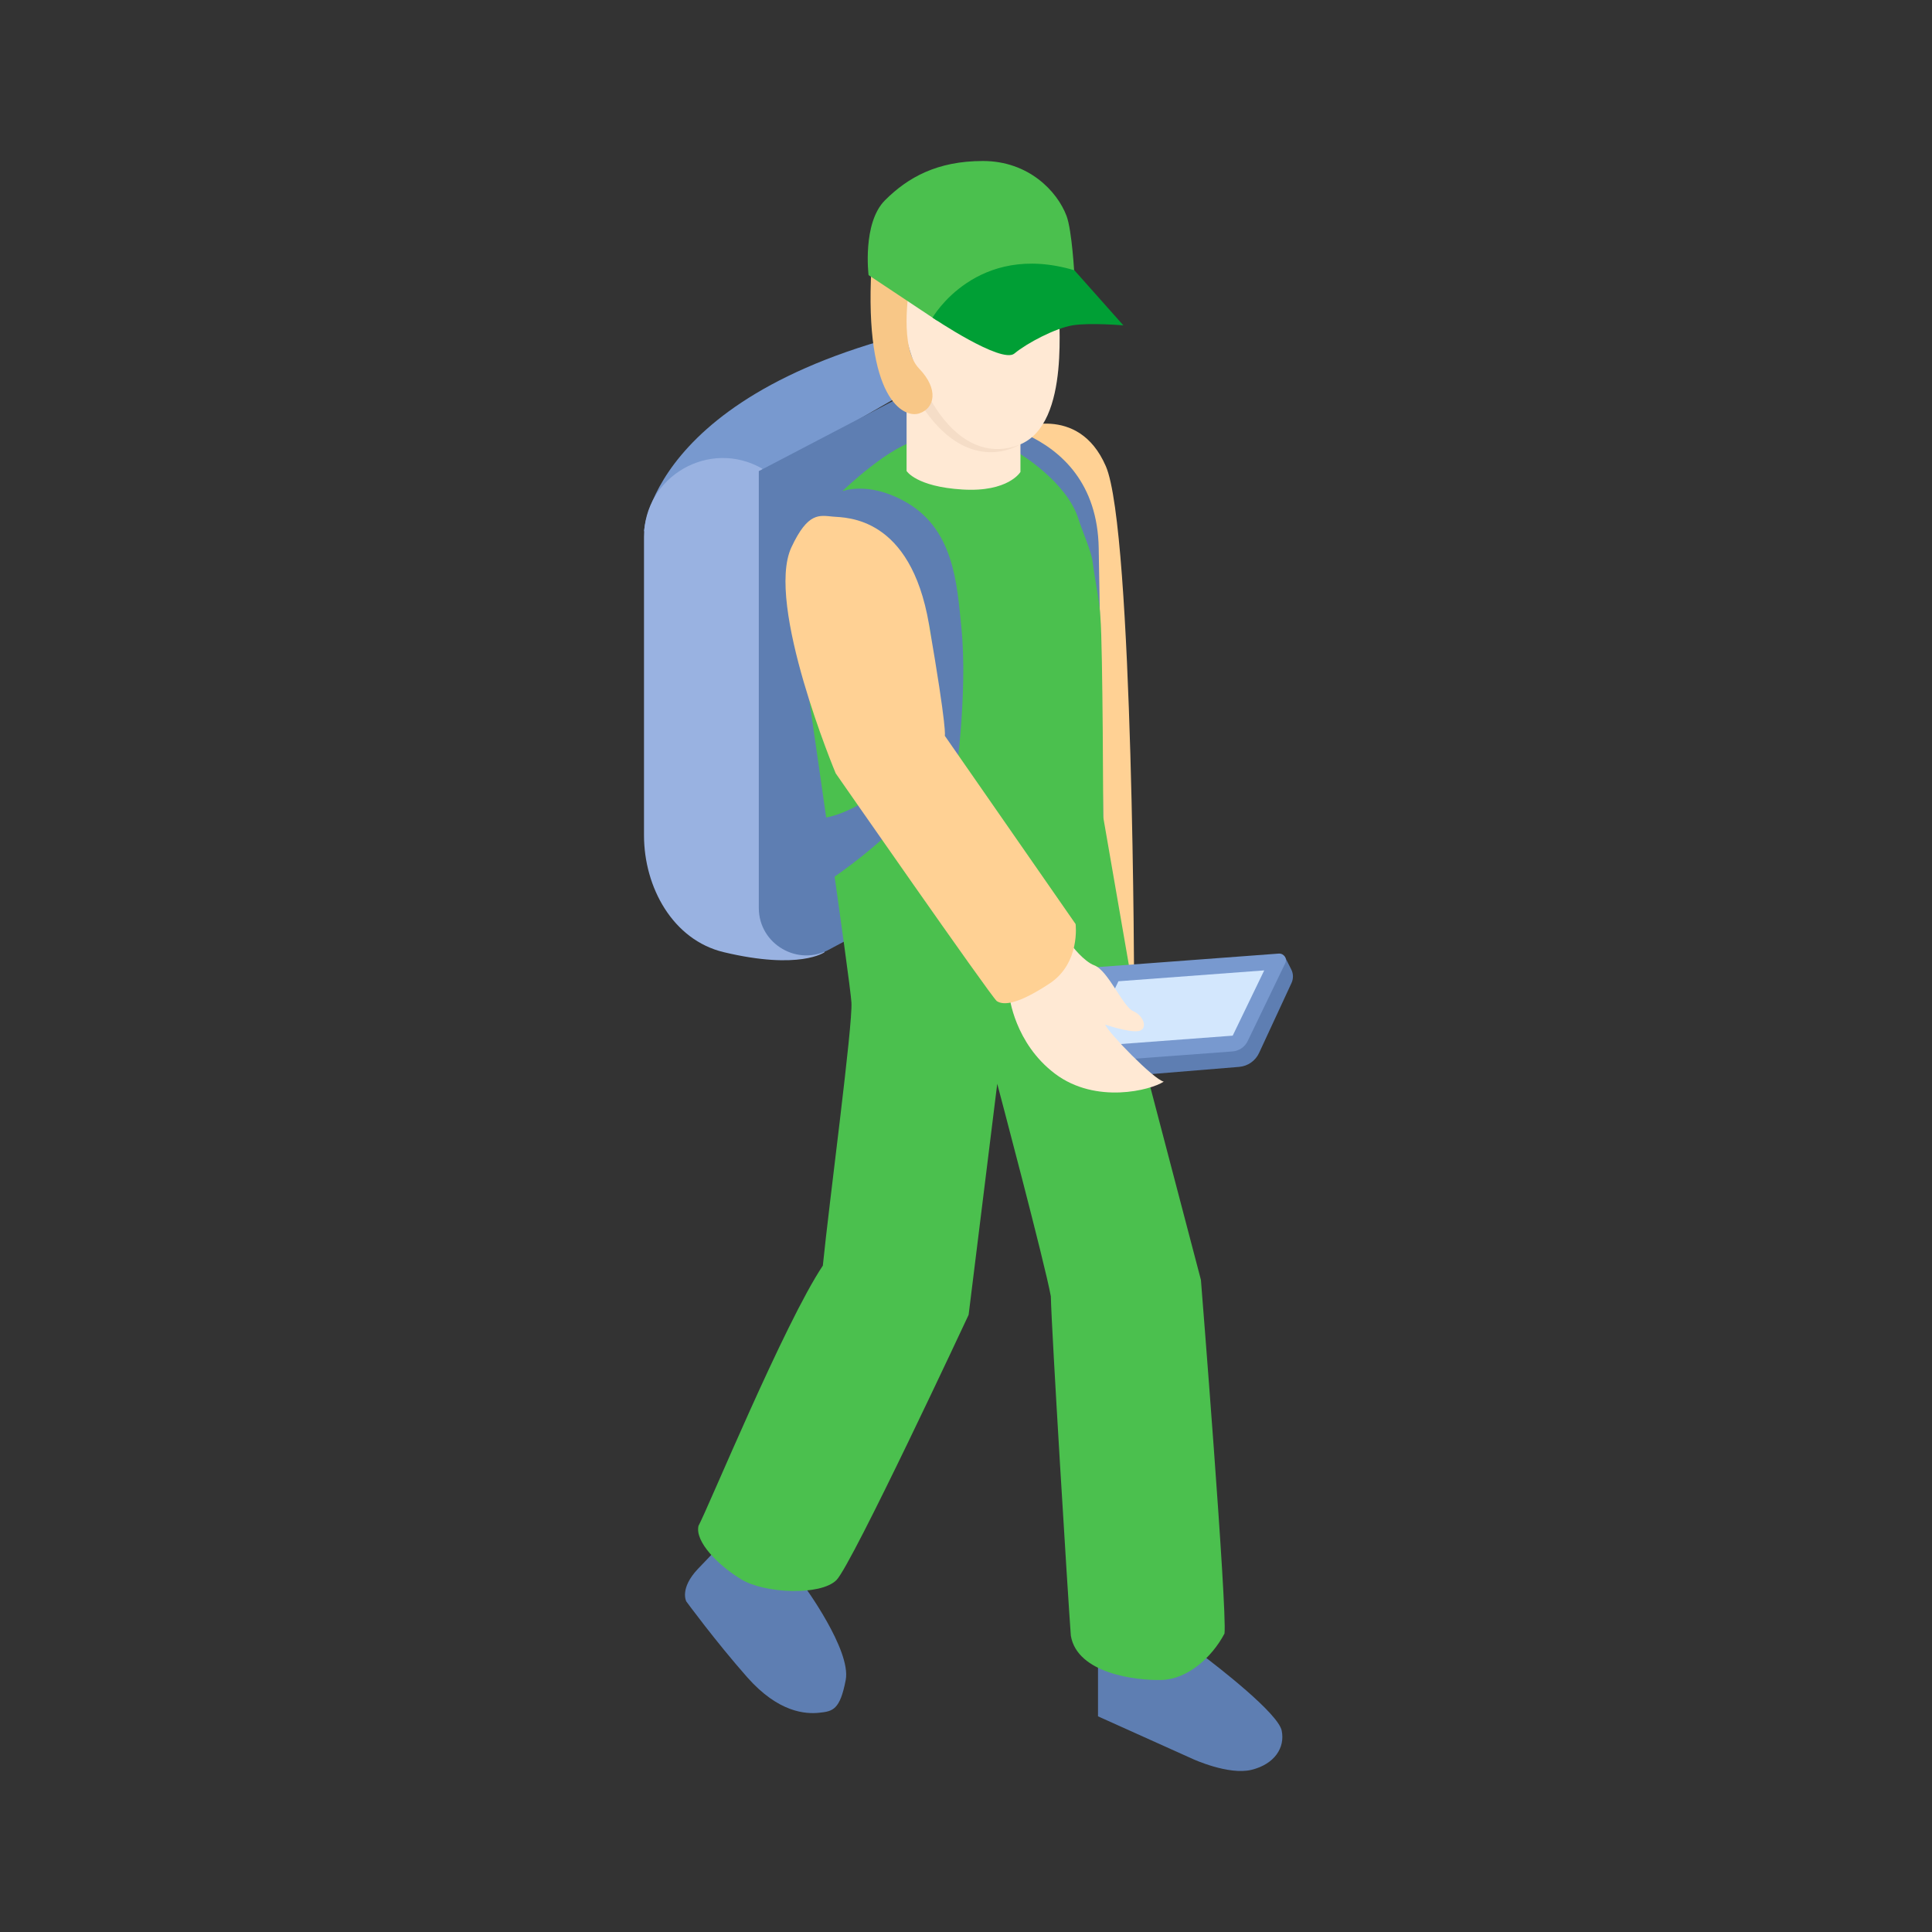 <svg width="120" height="120" viewBox="0 0 120 120" fill="none" xmlns="http://www.w3.org/2000/svg">
<rect x="0" y="0" width="120" height="120" fill="#333333" stroke="none"/>
<path fill-rule="evenodd" clip-rule="evenodd" d="M49.909 98.453C49.909 98.453 52.883 102.489 52.529 104.347C52.172 106.205 51.729 106.293 50.885 106.382C50.041 106.47 48.355 106.382 46.402 104.167C44.448 101.953 42.629 99.471 42.629 99.471C42.629 99.471 42.183 98.674 43.359 97.436C44.538 96.195 45.025 95.707 45.025 95.707L49.909 98.453Z" fill="#5E7EB2"/>
<path fill-rule="evenodd" clip-rule="evenodd" d="M68.199 103.149V106.604L74.103 109.261C74.103 109.261 76.322 110.28 77.743 109.925C79.163 109.571 79.829 108.552 79.608 107.49C79.385 106.426 75.745 103.592 74.503 102.661C73.259 101.731 69.974 100.491 68.199 103.149Z" fill="#5E7EB2"/>
<path fill-rule="evenodd" clip-rule="evenodd" d="M63.123 26.655C63.123 26.655 66.971 25 68.686 28.958C70.403 32.914 70.445 61.833 70.445 61.833L68.642 63.639L63.123 26.655Z" fill="#FFD194"/>
<path fill-rule="evenodd" clip-rule="evenodd" d="M62.979 20.495C62.979 20.495 62.627 19.461 60.624 19.813C40.551 23.352 40 33 40 33L47.346 29.501L62.979 20.495Z" fill="#7899CF"/>
<path fill-rule="evenodd" clip-rule="evenodd" d="M44.949 59.14C49.686 60.273 51.219 59.14 51.219 59.14L47.345 29.109C44.08 27.228 40 29.579 40 33.339V51.882C40 55.117 41.796 58.386 44.949 59.14Z" fill="#99B2E1"/>
<path fill-rule="evenodd" clip-rule="evenodd" d="M59.105 23.004L47.131 29.262V56.392C47.131 58.66 49.593 60.078 51.562 58.943L62.694 53.003L59.105 23.004Z" fill="#5E7EB2"/>
<path fill-rule="evenodd" clip-rule="evenodd" d="M71.395 67.316L74.591 79.496C74.591 79.496 76.234 100.004 76.055 101.465C75.257 102.971 73.747 104.301 72.15 104.345C70.552 104.389 66.911 103.946 66.512 101.598C66.334 99.251 65.313 82.64 65.269 80.515C64.914 78.521 61.94 67.316 61.94 67.316L60.163 81.666C60.163 81.666 52.928 97.168 51.951 98.144C50.975 99.118 47.511 98.986 46.046 98.099C44.581 97.213 43.16 95.751 43.383 94.777C44.005 93.626 48.711 82.199 51.108 78.61C51.507 74.624 52.972 63.684 52.884 62.266C52.794 60.848 50.272 43.528 50.272 43.528C50.272 43.528 57.233 48.79 57.7 38.762C60.43 41.536 68.524 50.75 68.524 50.75L71.395 67.316Z" fill="#4BC04E"/>
<path fill-rule="evenodd" clip-rule="evenodd" d="M49.24 54.277L50.497 55.328C50.497 55.328 55.73 52.279 59.277 47.177C59.483 46.88 58.65 45.773 58.39 46.027C52.318 51.941 50.127 50.739 50.127 50.739" fill="#5E7EB2"/>
<path fill-rule="evenodd" clip-rule="evenodd" d="M59.364 25.94C59.364 25.94 68.11 26.034 68.243 34.051C68.376 42.069 68.523 50.75 68.523 50.75L56.786 52.084C56.786 52.084 60.202 38.613 55.589 34.273C50.974 29.932 49.687 33.384 49.687 33.384C49.687 33.384 49.997 30.188 59.364 25.94Z" fill="#5E7EB2"/>
<path fill-rule="evenodd" clip-rule="evenodd" d="M68.35 38.373C68.296 37.275 68.057 36.369 67.858 34.852C67.776 34.228 67.2 32.931 66.99 32.251C66.263 29.898 63.239 28.117 63.239 28.117C61.218 27.112 59.013 27.107 57.217 27.307C55.42 27.503 52.318 30.508 52.318 30.508C52.318 30.508 53.869 29.897 56.072 31.078C59.267 32.751 59.439 36.262 59.716 39.011C60.128 43.131 59.309 48.722 59.309 48.722L60.315 52.279L68.523 50.946C68.523 50.946 68.5 40.181 68.35 38.373Z" fill="#4BC04E"/>
<path fill-rule="evenodd" clip-rule="evenodd" d="M63.382 27.245V29.312C63.382 29.312 62.642 30.581 59.771 30.404C56.9 30.228 56.309 29.253 56.309 29.253V24.942C56.309 24.942 61.99 21.664 63.382 27.245Z" fill="#FFE9D4"/>
<path fill-rule="evenodd" clip-rule="evenodd" d="M63.383 27.245L63.301 27.629C63.301 27.629 60.315 29.556 57.451 25.497C55.077 22.132 58.166 24.794 58.166 24.794L63.383 27.245Z" fill="#F5DDC7"/>
<path fill-rule="evenodd" clip-rule="evenodd" d="M65.831 19.227C65.609 19.301 66.629 26.344 63.301 27.629C59.971 28.914 56.776 25.459 55.665 17.884C54.555 10.31 65.831 19.227 65.831 19.227Z" fill="#FFE9D4"/>
<path fill-rule="evenodd" clip-rule="evenodd" d="M56.464 17.973C56.464 17.973 55.842 21.605 57.084 22.89C58.328 24.175 58.062 25.37 57.084 25.68C56.109 25.99 53.69 24.754 54.123 16.69C54.554 8.627 56.464 17.973 56.464 17.973Z" fill="#F8C787"/>
<path fill-rule="evenodd" clip-rule="evenodd" d="M66.734 17.087C66.734 17.087 66.585 14.314 66.245 13.412C65.67 11.884 63.892 10 61.052 10C58.21 10 56.391 11.019 54.97 12.437C53.549 13.854 53.948 17.087 53.948 17.087L58.21 19.922C58.21 19.922 61.052 15.669 66.734 17.087Z" fill="#4BC04E"/>
<path fill-rule="evenodd" clip-rule="evenodd" d="M66.734 16.789L69.775 20.21C69.775 20.21 67.666 20.028 66.601 20.21C65.552 20.389 63.804 21.295 63.005 21.959C62.206 22.623 57.92 19.729 57.92 19.729C57.92 19.729 60.652 14.973 66.734 16.789Z" fill="#009F35"/>
<path fill-rule="evenodd" clip-rule="evenodd" d="M79.794 59.406L76.906 64.981L65.898 66.191L66.533 67.121L76.964 66.266C77.509 66.221 77.986 65.885 78.211 65.386L80.216 61.06C80.342 60.789 80.338 60.476 80.201 60.211L79.794 59.406Z" fill="#5E7EB2"/>
<path fill-rule="evenodd" clip-rule="evenodd" d="M79.422 59.229L67.937 60.086C67.788 60.097 67.656 60.187 67.591 60.321L65.074 65.533C64.934 65.823 65.162 66.156 65.483 66.132L76.555 65.306C76.958 65.276 77.317 65.033 77.493 64.668L79.829 59.827C79.969 59.537 79.743 59.205 79.422 59.229Z" fill="#7899CF"/>
<path fill-rule="evenodd" clip-rule="evenodd" d="M78.523 60.273L69.469 60.948L67.513 65.003L76.565 64.327L78.523 60.273Z" fill="#D3E7FD"/>
<path fill-rule="evenodd" clip-rule="evenodd" d="M66.559 58.712C66.559 58.712 67.292 59.703 67.977 59.962C68.828 60.286 69.752 62.532 70.374 62.798C70.995 63.064 71.263 63.772 70.862 63.993C70.462 64.215 69.042 63.772 68.642 63.64C68.865 64.17 71.661 67.049 72.283 67.182C71.484 67.714 68.066 68.599 65.535 66.696C63.004 64.79 62.695 61.867 62.695 61.867C62.695 61.867 64.254 58.535 66.559 58.712Z" fill="#FFE9D4"/>
<path fill-rule="evenodd" clip-rule="evenodd" d="M51.748 32.089C52.574 32.16 56.546 32.06 57.699 38.763C58.855 45.465 58.683 45.7 58.683 45.7L66.808 57.395C66.808 57.395 67.118 59.814 65.195 61.085C63.27 62.354 62.354 62.473 61.91 62.178C61.436 61.735 51.907 48.033 51.907 48.033C51.907 48.033 47.508 37.519 49.157 33.991C50.194 31.776 50.899 32.016 51.748 32.089Z" fill="#FFD194"/>
</svg>
